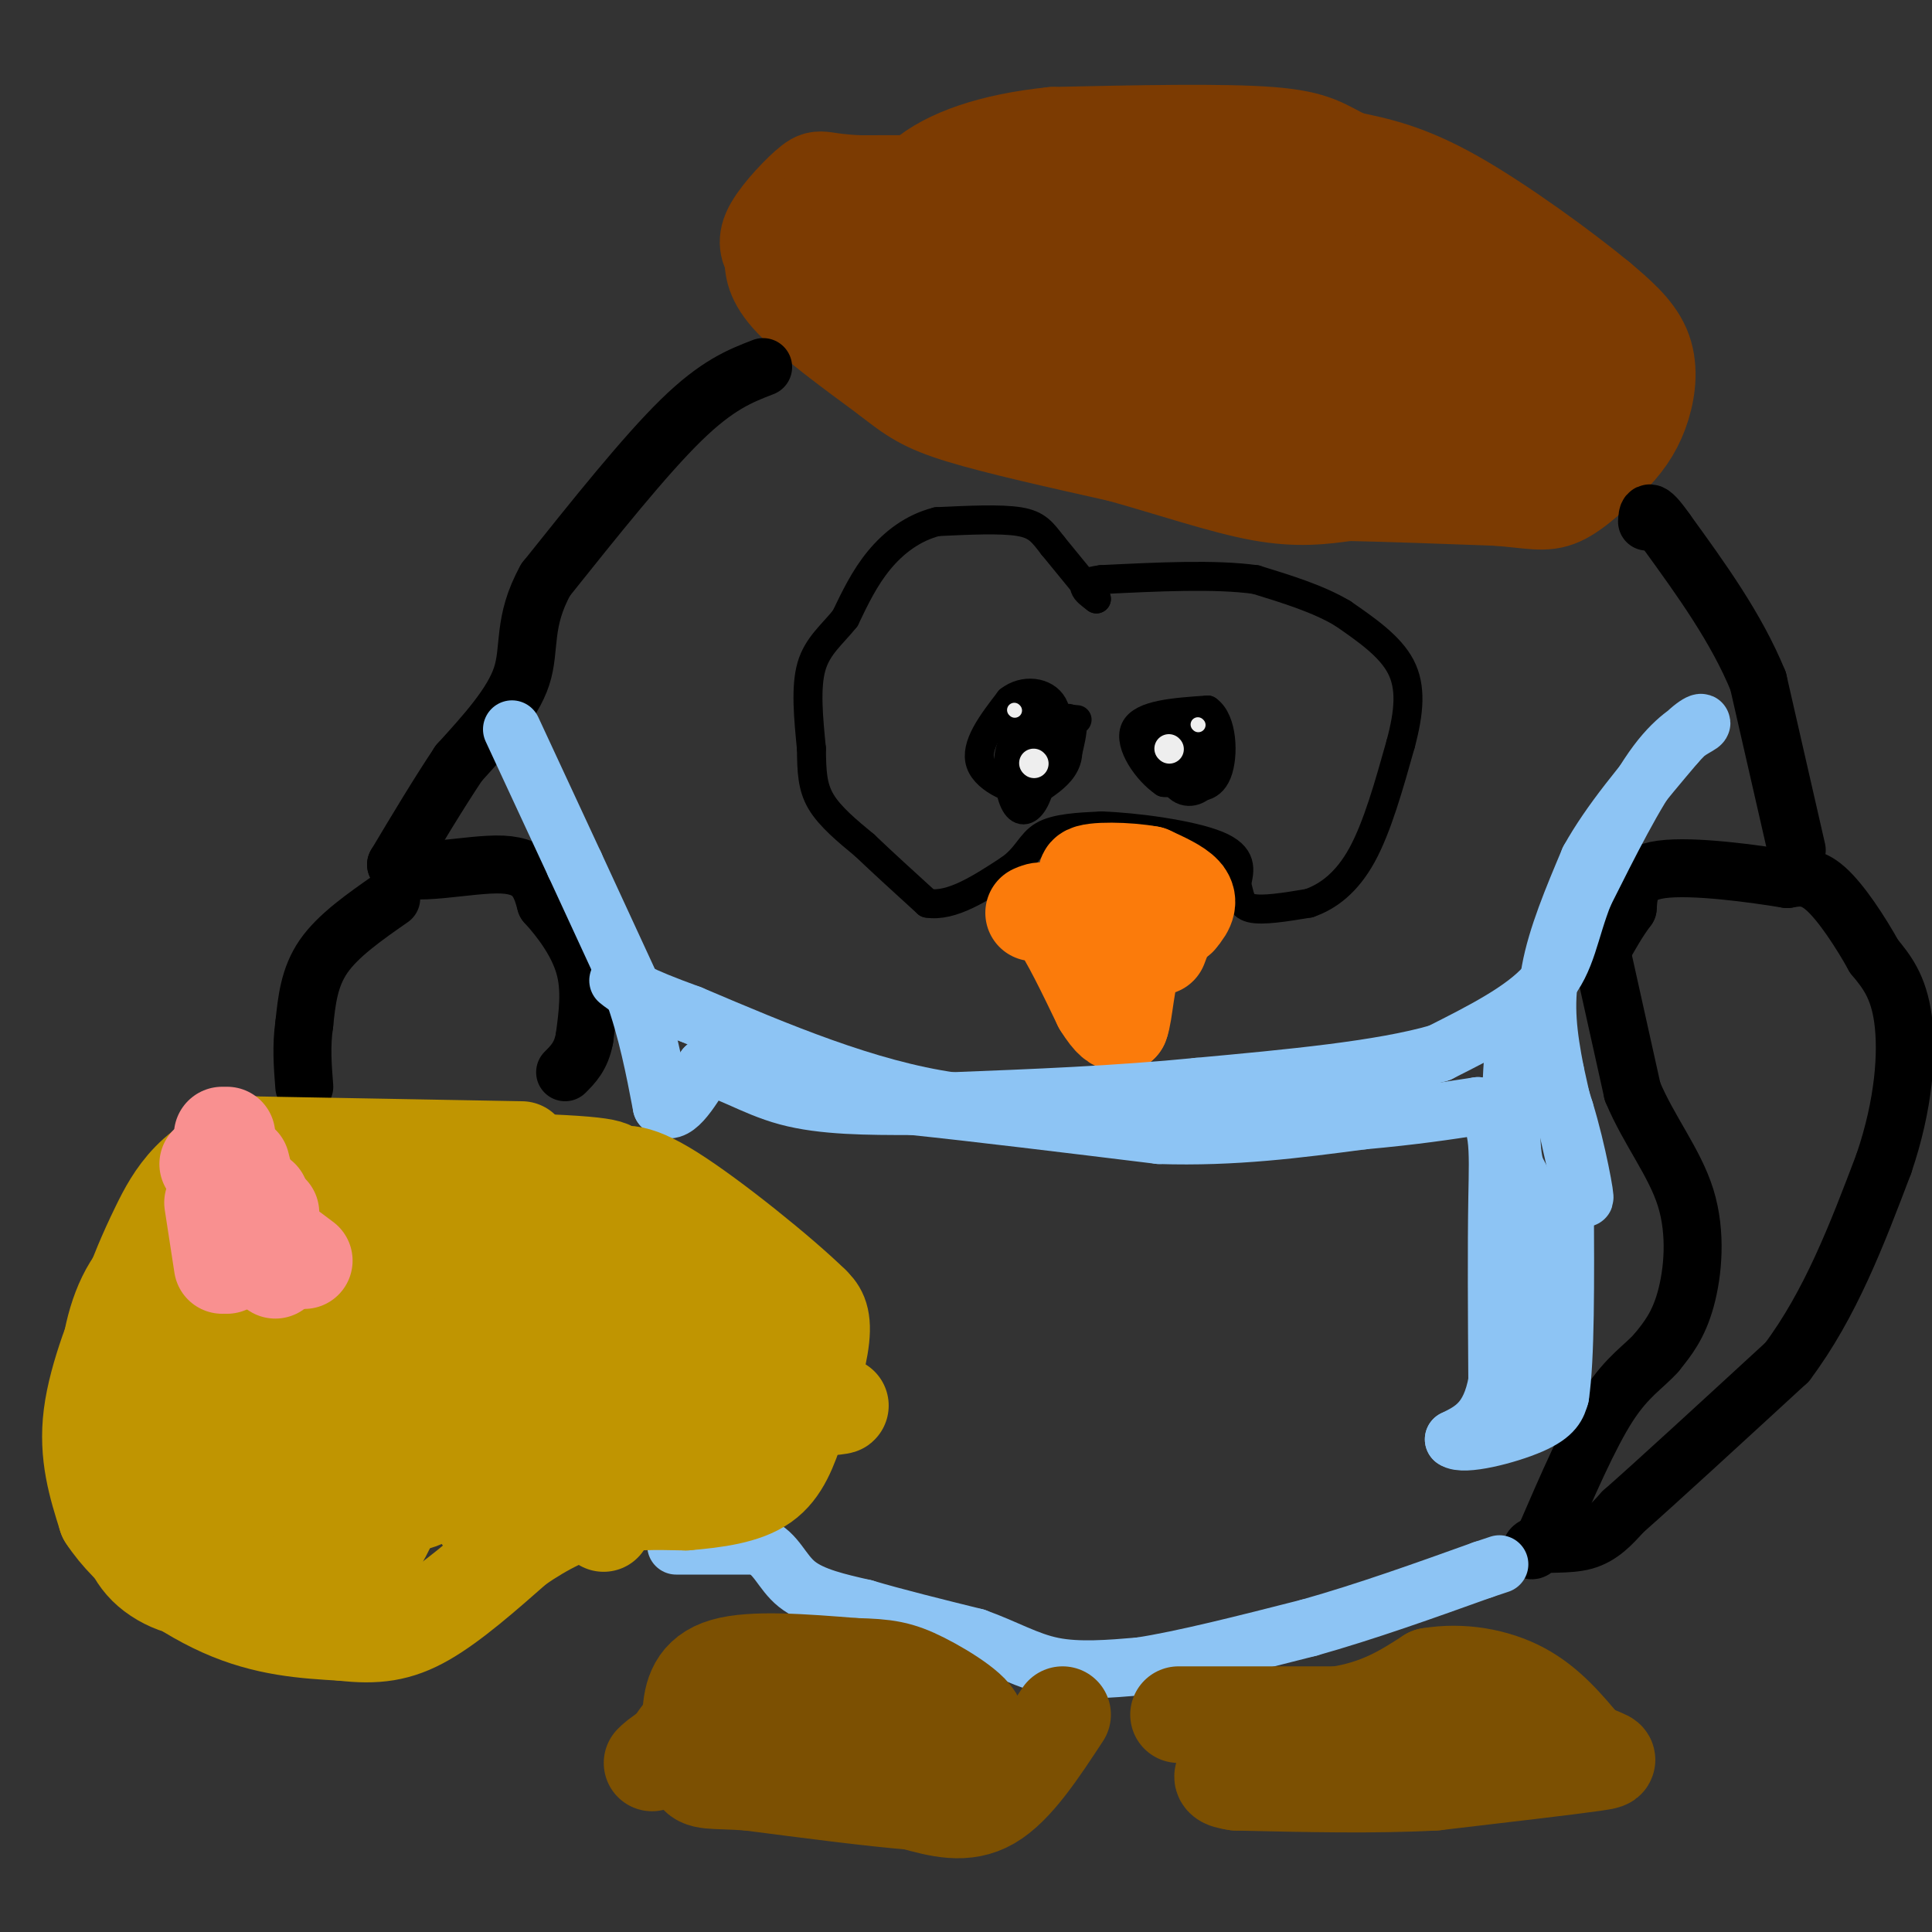 <svg viewBox='0 0 400 400' version='1.1' xmlns='http://www.w3.org/2000/svg' xmlns:xlink='http://www.w3.org/1999/xlink'><rect x="0" y="0" width="400" height="400" fill="#333333" stroke="none"/><g fill='none' stroke='#000000' stroke-width='6' stroke-linecap='round' stroke-linejoin='round'><path d='M227,124c0.000,0.000 -9.000,-11.000 -9,-11'/><path d='M218,113c-2.200,-2.822 -3.200,-4.378 -7,-5c-3.800,-0.622 -10.400,-0.311 -17,0'/><path d='M194,108c-5.000,1.244 -9.000,4.356 -12,8c-3.000,3.644 -5.000,7.822 -7,12'/><path d='M175,128c-2.644,3.333 -5.756,5.667 -7,10c-1.244,4.333 -0.622,10.667 0,17'/><path d='M168,155c0.044,4.689 0.156,7.911 2,11c1.844,3.089 5.422,6.044 9,9'/><path d='M179,175c3.667,3.500 8.333,7.750 13,12'/><path d='M192,187c5.000,0.833 11.000,-3.083 17,-7'/><path d='M209,180c3.667,-2.556 4.333,-5.444 7,-7c2.667,-1.556 7.333,-1.778 12,-2'/><path d='M228,171c7.022,0.222 18.578,1.778 24,4c5.422,2.222 4.711,5.111 4,8'/><path d='M256,183c0.756,2.400 0.644,4.400 3,5c2.356,0.600 7.178,-0.200 12,-1'/><path d='M271,187c3.956,-1.356 7.844,-4.244 11,-10c3.156,-5.756 5.578,-14.378 8,-23'/><path d='M290,154c1.778,-6.644 2.222,-11.756 0,-16c-2.222,-4.244 -7.111,-7.622 -12,-11'/><path d='M278,127c-5.000,-3.000 -11.500,-5.000 -18,-7'/><path d='M260,120c-8.333,-1.167 -20.167,-0.583 -32,0'/><path d='M228,120c-5.500,0.667 -3.250,2.333 -1,4'/><path d='M245,149c-1.500,-0.250 -3.000,-0.500 -3,1c0.000,1.500 1.500,4.750 3,8'/><path d='M245,158c1.978,2.133 5.422,3.467 5,4c-0.422,0.533 -4.711,0.267 -9,0'/><path d='M241,162c-3.400,-2.267 -7.400,-7.933 -6,-11c1.400,-3.067 8.200,-3.533 15,-4'/><path d='M250,147c3.119,2.131 3.417,9.458 2,13c-1.417,3.542 -4.548,3.298 -7,2c-2.452,-1.298 -4.226,-3.649 -6,-6'/><path d='M239,156c-1.226,-2.155 -1.292,-4.542 1,-6c2.292,-1.458 6.940,-1.988 9,0c2.060,1.988 1.530,6.494 1,11'/><path d='M250,161c-1.006,2.649 -4.022,3.772 -6,2c-1.978,-1.772 -2.917,-6.439 -2,-9c0.917,-2.561 3.691,-3.018 5,-2c1.309,1.018 1.155,3.509 1,6'/><path d='M248,158c-0.467,1.867 -2.133,3.533 -3,3c-0.867,-0.533 -0.933,-3.267 -1,-6'/><path d='M223,149c-4.917,-0.417 -9.833,-0.833 -12,0c-2.167,0.833 -1.583,2.917 -1,5'/><path d='M210,154c0.644,2.689 2.756,6.911 3,9c0.244,2.089 -1.378,2.044 -3,2'/><path d='M210,165c-0.607,-3.583 -0.625,-13.542 0,-18c0.625,-4.458 1.893,-3.417 3,-1c1.107,2.417 2.054,6.208 3,10'/><path d='M216,156c0.225,3.668 -0.713,7.839 -2,10c-1.287,2.161 -2.923,2.313 -4,0c-1.077,-2.313 -1.593,-7.089 -1,-10c0.593,-2.911 2.297,-3.955 4,-5'/><path d='M213,151c2.131,-0.619 5.458,0.333 7,2c1.542,1.667 1.298,4.048 0,6c-1.298,1.952 -3.649,3.476 -6,5'/><path d='M214,164c-3.644,0.022 -9.756,-2.422 -11,-6c-1.244,-3.578 2.378,-8.289 6,-13'/><path d='M209,145c2.978,-2.378 7.422,-1.822 9,1c1.578,2.822 0.289,7.911 -1,13'/><path d='M217,159c-2.111,2.956 -6.889,3.844 -7,2c-0.111,-1.844 4.444,-6.422 9,-11'/><path d='M219,150c2.111,-1.978 2.889,-1.422 3,0c0.111,1.422 -0.444,3.711 -1,6'/></g>
<g fill='none' stroke='#EEEEEE' stroke-width='6' stroke-linecap='round' stroke-linejoin='round'><path d='M242,155c0.000,0.000 0.100,0.100 0.1,0.1'/><path d='M214,158c0.000,0.000 0.100,0.100 0.1,0.1'/></g>
<g fill='none' stroke='#EEEEEE' stroke-width='3' stroke-linecap='round' stroke-linejoin='round'><path d='M210,147c0.000,0.000 0.100,0.100 0.1,0.1'/><path d='M248,150c0.000,0.000 0.100,0.100 0.1,0.1'/></g>
<g fill='none' stroke='#FB7B0B' stroke-width='20' stroke-linecap='round' stroke-linejoin='round'><path d='M214,189c1.333,-0.583 2.667,-1.167 5,2c2.333,3.167 5.667,10.083 9,17'/><path d='M228,208c2.167,3.500 3.083,3.750 4,4'/><path d='M232,212c0.889,-2.133 1.111,-9.467 3,-14c1.889,-4.533 5.444,-6.267 9,-8'/><path d='M244,190c1.933,-2.178 2.267,-3.622 1,-5c-1.267,-1.378 -4.133,-2.689 -7,-4'/><path d='M238,181c-4.467,-0.844 -12.133,-0.956 -13,0c-0.867,0.956 5.067,2.978 11,5'/><path d='M236,186c3.133,0.867 5.467,0.533 6,2c0.533,1.467 -0.733,4.733 -2,8'/></g>
<g fill='none' stroke='#7C3B02' stroke-width='20' stroke-linecap='round' stroke-linejoin='round'><path d='M251,32c0.000,0.000 -32.000,5.000 -32,5'/><path d='M219,37c-12.167,1.000 -26.583,1.000 -41,1'/><path d='M178,38c-8.131,-0.310 -7.958,-1.583 -10,0c-2.042,1.583 -6.298,6.024 -8,9c-1.702,2.976 -0.851,4.488 0,6'/><path d='M160,53c0.000,2.222 0.000,4.778 4,9c4.000,4.222 12.000,10.111 20,16'/><path d='M184,78c4.978,3.911 7.422,5.689 15,8c7.578,2.311 20.289,5.156 33,8'/><path d='M232,94c10.778,3.022 21.222,6.578 29,8c7.778,1.422 12.889,0.711 18,0'/><path d='M279,102c8.167,0.167 19.583,0.583 31,1'/><path d='M310,103c7.222,0.556 9.778,1.444 13,0c3.222,-1.444 7.111,-5.222 11,-9'/><path d='M334,94c2.952,-3.060 4.833,-6.208 6,-10c1.167,-3.792 1.619,-8.226 0,-12c-1.619,-3.774 -5.310,-6.887 -9,-10'/><path d='M331,62c-7.089,-5.867 -20.311,-15.533 -30,-21c-9.689,-5.467 -15.844,-6.733 -22,-8'/><path d='M279,33c-4.978,-2.356 -6.422,-4.244 -16,-5c-9.578,-0.756 -27.289,-0.378 -45,0'/><path d='M218,28c-12.644,1.289 -21.756,4.511 -27,9c-5.244,4.489 -6.622,10.244 -8,16'/><path d='M183,53c-3.667,1.452 -8.833,-2.917 -11,-6c-2.167,-3.083 -1.333,-4.881 0,-6c1.333,-1.119 3.167,-1.560 5,-2'/><path d='M177,39c5.531,-0.503 16.858,-0.759 21,2c4.142,2.759 1.100,8.533 -2,13c-3.100,4.467 -6.258,7.626 -8,8c-1.742,0.374 -2.069,-2.036 -1,-3c1.069,-0.964 3.535,-0.482 6,0'/><path d='M193,59c16.333,4.333 54.167,15.167 92,26'/><path d='M285,85c13.893,4.524 2.625,2.833 -15,3c-17.625,0.167 -41.607,2.190 -56,-1c-14.393,-3.190 -19.196,-11.595 -24,-20'/><path d='M190,67c-3.488,-4.456 -0.208,-5.597 0,-6c0.208,-0.403 -2.656,-0.067 5,-3c7.656,-2.933 25.830,-9.136 43,-12c17.170,-2.864 33.334,-2.390 44,0c10.666,2.390 15.833,6.695 21,11'/><path d='M303,57c10.774,5.607 27.208,14.125 28,20c0.792,5.875 -14.060,9.107 -28,10c-13.940,0.893 -26.970,-0.554 -40,-2'/><path d='M263,85c-20.533,-3.333 -51.867,-10.667 -53,-17c-1.133,-6.333 27.933,-11.667 57,-17'/><path d='M267,51c10.617,-2.771 8.660,-1.198 11,0c2.340,1.198 8.978,2.022 16,7c7.022,4.978 14.429,14.109 15,19c0.571,4.891 -5.694,5.540 -18,2c-12.306,-3.540 -30.653,-11.270 -49,-19'/><path d='M242,60c0.600,-3.533 26.600,-2.867 40,-1c13.400,1.867 14.200,4.933 15,8'/></g>
<g fill='none' stroke='#000000' stroke-width='12' stroke-linecap='round' stroke-linejoin='round'><path d='M332,199c0.000,0.000 6.000,27.000 6,27'/><path d='M338,226c3.345,8.036 8.708,14.625 11,22c2.292,7.375 1.512,15.536 0,21c-1.512,5.464 -3.756,8.232 -6,11'/><path d='M343,280c-2.578,2.956 -6.022,4.844 -10,11c-3.978,6.156 -8.489,16.578 -13,27'/><path d='M320,318c-2.964,4.619 -3.875,2.667 -2,2c1.875,-0.667 6.536,-0.048 10,-1c3.464,-0.952 5.732,-3.476 8,-6'/><path d='M336,313c7.000,-6.167 20.500,-18.583 34,-31'/><path d='M370,282c9.000,-12.000 14.500,-26.500 20,-41'/><path d='M390,241c4.267,-12.467 4.933,-23.133 4,-30c-0.933,-6.867 -3.467,-9.933 -6,-13'/><path d='M388,198c-2.800,-5.044 -6.800,-11.156 -10,-14c-3.200,-2.844 -5.600,-2.422 -8,-2'/><path d='M370,182c-6.711,-1.111 -19.489,-2.889 -26,-2c-6.511,0.889 -6.756,4.444 -7,8'/><path d='M337,188c-2.000,2.667 -3.500,5.333 -5,8'/><path d='M372,176c0.000,0.000 -8.000,-35.000 -8,-35'/><path d='M364,141c-4.500,-11.000 -11.750,-21.000 -19,-31'/><path d='M345,110c-3.833,-5.500 -3.917,-3.750 -4,-2'/><path d='M158,76c-4.750,1.833 -9.500,3.667 -17,11c-7.500,7.333 -17.750,20.167 -28,33'/><path d='M113,120c-4.889,8.778 -3.111,14.222 -5,20c-1.889,5.778 -7.444,11.889 -13,18'/><path d='M95,158c-4.333,6.500 -8.667,13.750 -13,21'/><path d='M82,179c2.467,2.911 15.133,-0.311 22,0c6.867,0.311 7.933,4.156 9,8'/><path d='M113,187c3.178,3.467 6.622,8.133 8,13c1.378,4.867 0.689,9.933 0,15'/><path d='M121,215c-0.667,3.667 -2.333,5.333 -4,7'/><path d='M81,186c-5.500,3.833 -11.000,7.667 -14,12c-3.000,4.333 -3.500,9.167 -4,14'/><path d='M63,212c-0.667,4.500 -0.333,8.750 0,13'/></g>
<g fill='none' stroke='#8DC4F4' stroke-width='12' stroke-linecap='round' stroke-linejoin='round'><path d='M106,151c0.000,0.000 13.000,28.000 13,28'/><path d='M119,179c4.167,9.000 8.083,17.500 12,26'/><path d='M131,205c3.000,8.333 4.500,16.167 6,24'/><path d='M137,229c2.500,2.667 5.750,-2.667 9,-8'/><path d='M146,221c4.022,0.000 9.578,4.000 17,6c7.422,2.000 16.711,2.000 26,2'/><path d='M189,229c12.833,1.333 31.917,3.667 51,6'/><path d='M240,235c15.500,0.500 28.750,-1.250 42,-3'/><path d='M282,232c11.000,-1.000 17.500,-2.000 24,-3'/><path d='M306,229c4.622,2.067 4.178,8.733 4,19c-0.178,10.267 -0.089,24.133 0,38'/><path d='M310,286c-1.500,8.333 -5.250,10.167 -9,12'/><path d='M301,298c1.889,1.467 11.111,-0.867 16,-3c4.889,-2.133 5.444,-4.067 6,-6'/><path d='M323,289c1.167,-7.667 1.083,-23.833 1,-40'/><path d='M324,249c-0.822,3.422 -3.378,31.978 -5,36c-1.622,4.022 -2.311,-16.489 -3,-37'/><path d='M316,248c-1.155,-6.369 -2.542,-3.792 -3,-11c-0.458,-7.208 0.012,-24.202 2,-27c1.988,-2.798 5.494,8.601 9,20'/><path d='M324,230c2.556,8.267 4.444,18.933 4,18c-0.444,-0.933 -3.222,-13.467 -6,-26'/><path d='M322,222c-1.511,-7.689 -2.289,-13.911 -1,-21c1.289,-7.089 4.644,-15.044 8,-23'/><path d='M329,178c4.333,-7.833 11.167,-15.917 18,-24'/><path d='M347,154c4.274,-4.774 5.958,-4.708 5,-4c-0.958,0.708 -4.560,2.060 -9,8c-4.440,5.940 -9.720,16.470 -15,27'/><path d='M328,185c-3.133,7.800 -3.467,13.800 -8,19c-4.533,5.200 -13.267,9.600 -22,14'/><path d='M298,218c-12.000,3.500 -31.000,5.250 -50,7'/><path d='M248,225c-16.833,1.667 -33.917,2.333 -51,3'/><path d='M197,228c-17.500,-2.500 -35.750,-10.250 -54,-18'/><path d='M143,210c-11.500,-4.167 -13.250,-5.583 -15,-7'/><path d='M140,320c0.000,0.000 17.000,0.000 17,0'/><path d='M157,320c3.800,1.556 4.800,5.444 8,8c3.200,2.556 8.600,3.778 14,5'/><path d='M179,333c6.167,1.833 14.583,3.917 23,6'/><path d='M202,339c6.333,2.267 10.667,4.933 16,6c5.333,1.067 11.667,0.533 18,0'/><path d='M236,345c8.833,-1.333 21.917,-4.667 35,-8'/><path d='M271,337c11.833,-3.333 23.917,-7.667 36,-12'/><path d='M307,325c6.000,-2.000 3.000,-1.000 0,0'/></g>
<g fill='none' stroke='#7C5002' stroke-width='20' stroke-linecap='round' stroke-linejoin='round'><path d='M244,355c0.000,0.000 33.000,0.000 33,0'/><path d='M277,355c8.667,-1.333 13.833,-4.667 19,-8'/><path d='M296,347c6.600,-1.111 13.600,0.111 19,3c5.400,2.889 9.200,7.444 13,12'/><path d='M328,362c3.933,2.356 7.267,2.244 2,3c-5.267,0.756 -19.133,2.378 -33,4'/><path d='M297,369c-12.333,0.667 -26.667,0.333 -41,0'/><path d='M256,369c-6.143,-0.774 -1.000,-2.708 2,-5c3.000,-2.292 3.857,-4.940 11,-6c7.143,-1.060 20.571,-0.530 34,0'/><path d='M303,358c-0.400,-0.089 -18.400,-0.311 -29,1c-10.600,1.311 -13.800,4.156 -17,7'/><path d='M220,355c-4.917,7.500 -9.833,15.000 -15,18c-5.167,3.000 -10.583,1.500 -16,0'/><path d='M189,373c-8.333,-0.667 -21.167,-2.333 -34,-4'/><path d='M155,369c-7.689,-0.533 -9.911,0.133 -11,-2c-1.089,-2.133 -1.044,-7.067 -1,-12'/><path d='M143,355c0.200,-4.089 1.200,-8.311 7,-10c5.800,-1.689 16.400,-0.844 27,0'/><path d='M177,345c6.464,0.155 9.125,0.542 14,3c4.875,2.458 11.964,6.988 11,9c-0.964,2.012 -9.982,1.506 -19,1'/><path d='M183,358c-9.267,-1.089 -22.933,-4.311 -31,-4c-8.067,0.311 -10.533,4.156 -13,8'/><path d='M139,362c-2.833,1.833 -3.417,2.417 -4,3'/></g>
<g fill='none' stroke='#C09501' stroke-width='20' stroke-linecap='round' stroke-linejoin='round'><path d='M108,238c0.000,0.000 -55.000,-1.000 -55,-1'/><path d='M53,237c-12.733,3.000 -17.067,11.000 -20,17c-2.933,6.000 -4.467,10.000 -6,14'/><path d='M27,268c-2.844,6.800 -6.956,16.800 -8,25c-1.044,8.200 0.978,14.600 3,21'/><path d='M22,314c4.689,7.267 14.911,14.933 24,19c9.089,4.067 17.044,4.533 25,5'/><path d='M71,338c6.822,0.778 11.378,0.222 17,-3c5.622,-3.222 12.311,-9.111 19,-15'/><path d='M107,320c5.933,-4.067 11.267,-6.733 17,-8c5.733,-1.267 11.867,-1.133 18,-1'/><path d='M142,311c6.044,-0.511 12.156,-1.289 16,-4c3.844,-2.711 5.422,-7.356 7,-12'/><path d='M165,295c2.289,-5.556 4.511,-13.444 5,-18c0.489,-4.556 -0.756,-5.778 -2,-7'/><path d='M168,270c-6.178,-6.067 -20.622,-17.733 -29,-23c-8.378,-5.267 -10.689,-4.133 -13,-3'/><path d='M126,244c-0.512,-1.060 4.708,-2.208 -7,-3c-11.708,-0.792 -40.345,-1.226 -54,0c-13.655,1.226 -12.327,4.113 -11,7'/><path d='M54,248c-6.289,4.467 -16.511,12.133 -20,22c-3.489,9.867 -0.244,21.933 3,34'/><path d='M37,304c2.464,10.429 7.125,19.500 6,23c-1.125,3.500 -8.036,1.429 -12,-2c-3.964,-3.429 -4.982,-8.214 -6,-13'/><path d='M25,312c-1.656,-5.188 -2.794,-11.659 -3,-19c-0.206,-7.341 0.522,-15.553 3,-22c2.478,-6.447 6.708,-11.128 13,-13c6.292,-1.872 14.646,-0.936 23,0'/><path d='M61,258c6.553,2.208 11.434,7.729 14,15c2.566,7.271 2.817,16.294 -1,24c-3.817,7.706 -11.704,14.097 -20,18c-8.296,3.903 -17.003,5.320 -21,5c-3.997,-0.320 -3.285,-2.377 0,-9c3.285,-6.623 9.142,-17.811 15,-29'/><path d='M48,282c5.647,-6.989 12.264,-9.963 19,-15c6.736,-5.037 13.590,-12.139 17,-6c3.410,6.139 3.375,25.518 1,39c-2.375,13.482 -7.090,21.067 -11,25c-3.910,3.933 -7.014,4.213 -9,6c-1.986,1.787 -2.853,5.082 -3,-2c-0.147,-7.082 0.427,-24.541 1,-42'/><path d='M63,287c2.064,-10.854 6.723,-16.988 9,-21c2.277,-4.012 2.173,-5.903 3,0c0.827,5.903 2.586,19.600 1,30c-1.586,10.400 -6.516,17.502 -12,15c-5.484,-2.502 -11.521,-14.609 -14,-22c-2.479,-7.391 -1.398,-10.067 0,-14c1.398,-3.933 3.114,-9.124 8,-13c4.886,-3.876 12.943,-6.438 21,-9'/><path d='M79,253c5.065,-1.383 7.226,-0.341 9,2c1.774,2.341 3.160,5.980 4,16c0.840,10.020 1.132,26.421 -1,34c-2.132,7.579 -6.690,6.335 -9,5c-2.310,-1.335 -2.372,-2.760 -2,-8c0.372,-5.240 1.177,-14.295 4,-23c2.823,-8.705 7.664,-17.058 11,-21c3.336,-3.942 5.168,-3.471 7,-3'/><path d='M102,255c1.813,-0.410 2.847,0.064 4,8c1.153,7.936 2.425,23.334 1,35c-1.425,11.666 -5.547,19.601 -8,15c-2.453,-4.601 -3.237,-21.739 -3,-30c0.237,-8.261 1.496,-7.646 6,-11c4.504,-3.354 12.252,-10.677 20,-18'/><path d='M122,254c4.062,-3.777 4.218,-4.219 4,11c-0.218,15.219 -0.811,46.100 -1,50c-0.189,3.900 0.026,-19.181 2,-31c1.974,-11.819 5.707,-12.377 9,-13c3.293,-0.623 6.147,-1.312 9,-2'/><path d='M145,269c1.648,7.464 1.266,27.124 -2,28c-3.266,0.876 -9.418,-17.033 -11,-26c-1.582,-8.967 1.405,-8.990 4,-9c2.595,-0.010 4.797,-0.005 7,0'/><path d='M143,262c-0.440,5.143 -5.042,18.000 1,24c6.042,6.000 22.726,5.143 28,5c5.274,-0.143 -0.863,0.429 -7,1'/><path d='M165,292c-1.667,0.778 -2.333,2.222 -3,0c-0.667,-2.222 -1.333,-8.111 -2,-14'/></g>
<g fill='none' stroke='#F99090' stroke-width='20' stroke-linecap='round' stroke-linejoin='round'><path d='M57,263c0.000,0.000 1.000,-3.000 1,-3'/><path d='M46,235c0.000,0.000 1.000,0.000 1,0'/><path d='M63,261c0.000,0.000 -4.000,-3.000 -4,-3'/><path d='M56,251c0.000,0.000 0.100,0.100 0.1,0.1'/><path d='M54,248c0.000,0.000 -7.000,14.000 -7,14'/><path d='M46,262c0.000,0.000 -2.000,-13.000 -2,-13'/><path d='M43,241c0.000,0.000 5.000,-1.000 5,-1'/><path d='M50,241c0.000,0.000 1.000,4.000 1,4'/></g>
</svg>